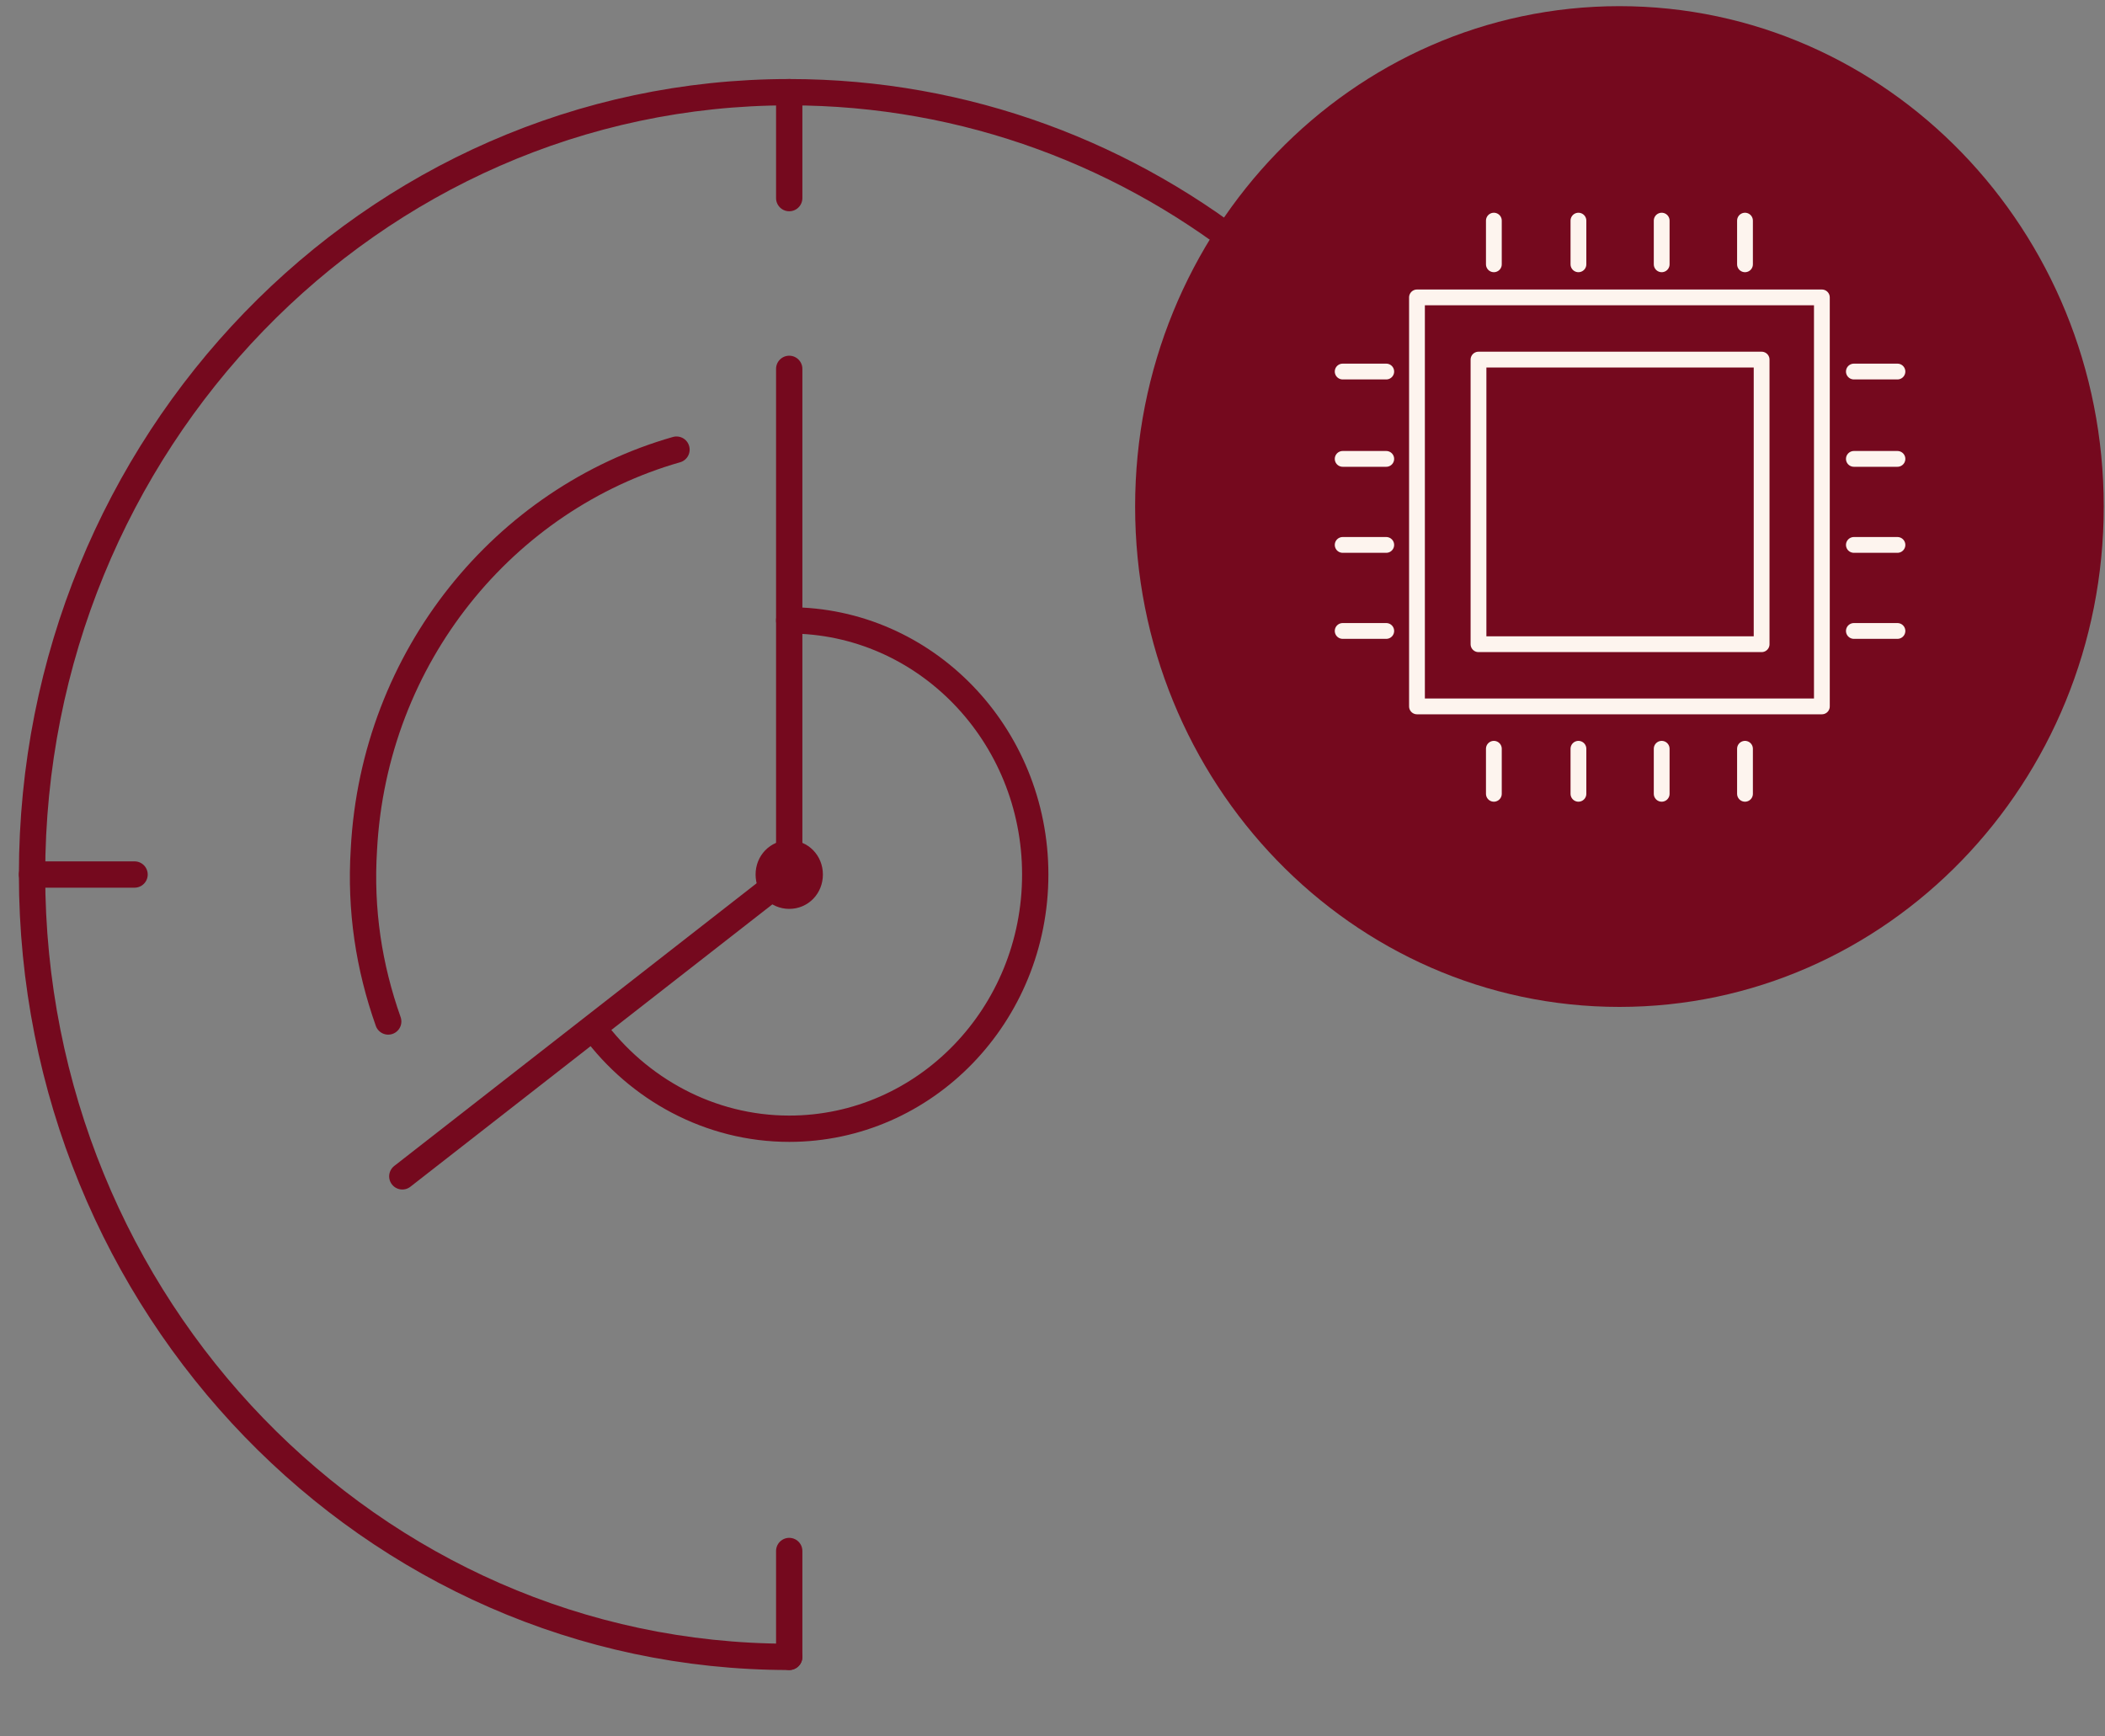 <svg xmlns="http://www.w3.org/2000/svg" width="40" height="33" viewBox="0 0 40 33" fill="none"><rect x="0" y="0" width="40" height="33" fill="#808080" stroke="none"/><g clip-path="url(#clip0_247_149)"><path d="M11.273 19.539C12.125 20.696 13.488 21.451 14.997 21.451C17.578 21.451 19.672 19.287 19.672 16.62C19.672 13.954 17.578 11.79 14.997 11.79" stroke="#75091E" stroke-width="0.5" stroke-linecap="round" stroke-linejoin="round"></path><path d="M12.855 8.545C9.593 9.476 7.109 12.469 6.915 16.142C6.842 17.3 7.012 18.381 7.377 19.413" stroke="#75091E" stroke-width="0.5" stroke-linecap="round" stroke-linejoin="round"></path><path d="M15.387 16.62C15.387 16.847 15.217 17.023 14.997 17.023C14.778 17.023 14.608 16.847 14.608 16.62C14.608 16.394 14.778 16.218 14.997 16.218C15.217 16.218 15.387 16.394 15.387 16.62Z" stroke="#75091E" stroke-width="0.5" stroke-linecap="round" stroke-linejoin="round"></path><path d="M14.997 7.01V16.62L7.645 22.356" stroke="#75091E" stroke-width="0.5" stroke-linecap="round" stroke-linejoin="round"></path><path d="M14.997 31.488C7.061 31.488 0.609 24.822 0.609 16.62C0.609 8.419 7.061 1.752 14.997 1.752C21.741 1.752 27.389 6.532 28.972 12.998" stroke="#75091E" stroke-width="0.5" stroke-linecap="round" stroke-linejoin="round"></path><path d="M0.609 16.62H2.557" stroke="#75091E" stroke-width="0.5" stroke-linecap="round" stroke-linejoin="round"></path><path d="M14.997 1.752V3.765" stroke="#75091E" stroke-width="0.5" stroke-linecap="round" stroke-linejoin="round"></path><path d="M14.997 29.476V31.488" stroke="#75091E" stroke-width="0.5" stroke-linecap="round" stroke-linejoin="round"></path><path d="M30.773 19.136C35.855 19.136 39.976 14.879 39.976 9.627C39.976 4.375 35.855 0.117 30.773 0.117C25.691 0.117 21.57 4.375 21.57 9.627C21.57 14.879 25.691 19.136 30.773 19.136Z" fill="#75091E"></path><path d="M34.62 5.652H26.926V13.425H34.62V5.652Z" stroke="#FDF4EE" stroke-width="0.3" stroke-linecap="round" stroke-linejoin="round"></path><path d="M33.475 6.834H28.095V12.243H33.475V10.482V6.834Z" stroke="#FDF4EE" stroke-width="0.3" stroke-linecap="round" stroke-linejoin="round"></path><path d="M28.387 14.23V15.086" stroke="#FDF4EE" stroke-width="0.3" stroke-linecap="round" stroke-linejoin="round"></path><path d="M29.994 14.23V15.086" stroke="#FDF4EE" stroke-width="0.3" stroke-linecap="round" stroke-linejoin="round"></path><path d="M31.576 14.23V15.086" stroke="#FDF4EE" stroke-width="0.3" stroke-linecap="round" stroke-linejoin="round"></path><path d="M33.159 14.23V15.086" stroke="#FDF4EE" stroke-width="0.3" stroke-linecap="round" stroke-linejoin="round"></path><path d="M28.387 4.193V5.023" stroke="#FDF4EE" stroke-width="0.3" stroke-linecap="round" stroke-linejoin="round"></path><path d="M29.994 4.193V5.023" stroke="#FDF4EE" stroke-width="0.3" stroke-linecap="round" stroke-linejoin="round"></path><path d="M31.576 4.193V5.023" stroke="#FDF4EE" stroke-width="0.3" stroke-linecap="round" stroke-linejoin="round"></path><path d="M33.159 4.193V5.023" stroke="#FDF4EE" stroke-width="0.3" stroke-linecap="round" stroke-linejoin="round"></path><path d="M36.056 7.061H35.228" stroke="#FDF4EE" stroke-width="0.3" stroke-linecap="round" stroke-linejoin="round"></path><path d="M36.056 8.721H35.228" stroke="#FDF4EE" stroke-width="0.3" stroke-linecap="round" stroke-linejoin="round"></path><path d="M36.056 10.356H35.228" stroke="#FDF4EE" stroke-width="0.3" stroke-linecap="round" stroke-linejoin="round"></path><path d="M36.056 11.991H35.228" stroke="#FDF4EE" stroke-width="0.3" stroke-linecap="round" stroke-linejoin="round"></path><path d="M26.342 7.061H25.514" stroke="#FDF4EE" stroke-width="0.3" stroke-linecap="round" stroke-linejoin="round"></path><path d="M26.342 8.721H25.514" stroke="#FDF4EE" stroke-width="0.3" stroke-linecap="round" stroke-linejoin="round"></path><path d="M26.342 10.356H25.514" stroke="#FDF4EE" stroke-width="0.3" stroke-linecap="round" stroke-linejoin="round"></path><path d="M26.342 11.991H25.514" stroke="#FDF4EE" stroke-width="0.3" stroke-linecap="round" stroke-linejoin="round"></path></g><defs><clipPath id="clip0_247_149"><rect width="40" height="32" fill="white" transform="translate(0 0.117)"></rect></clipPath></defs></svg>